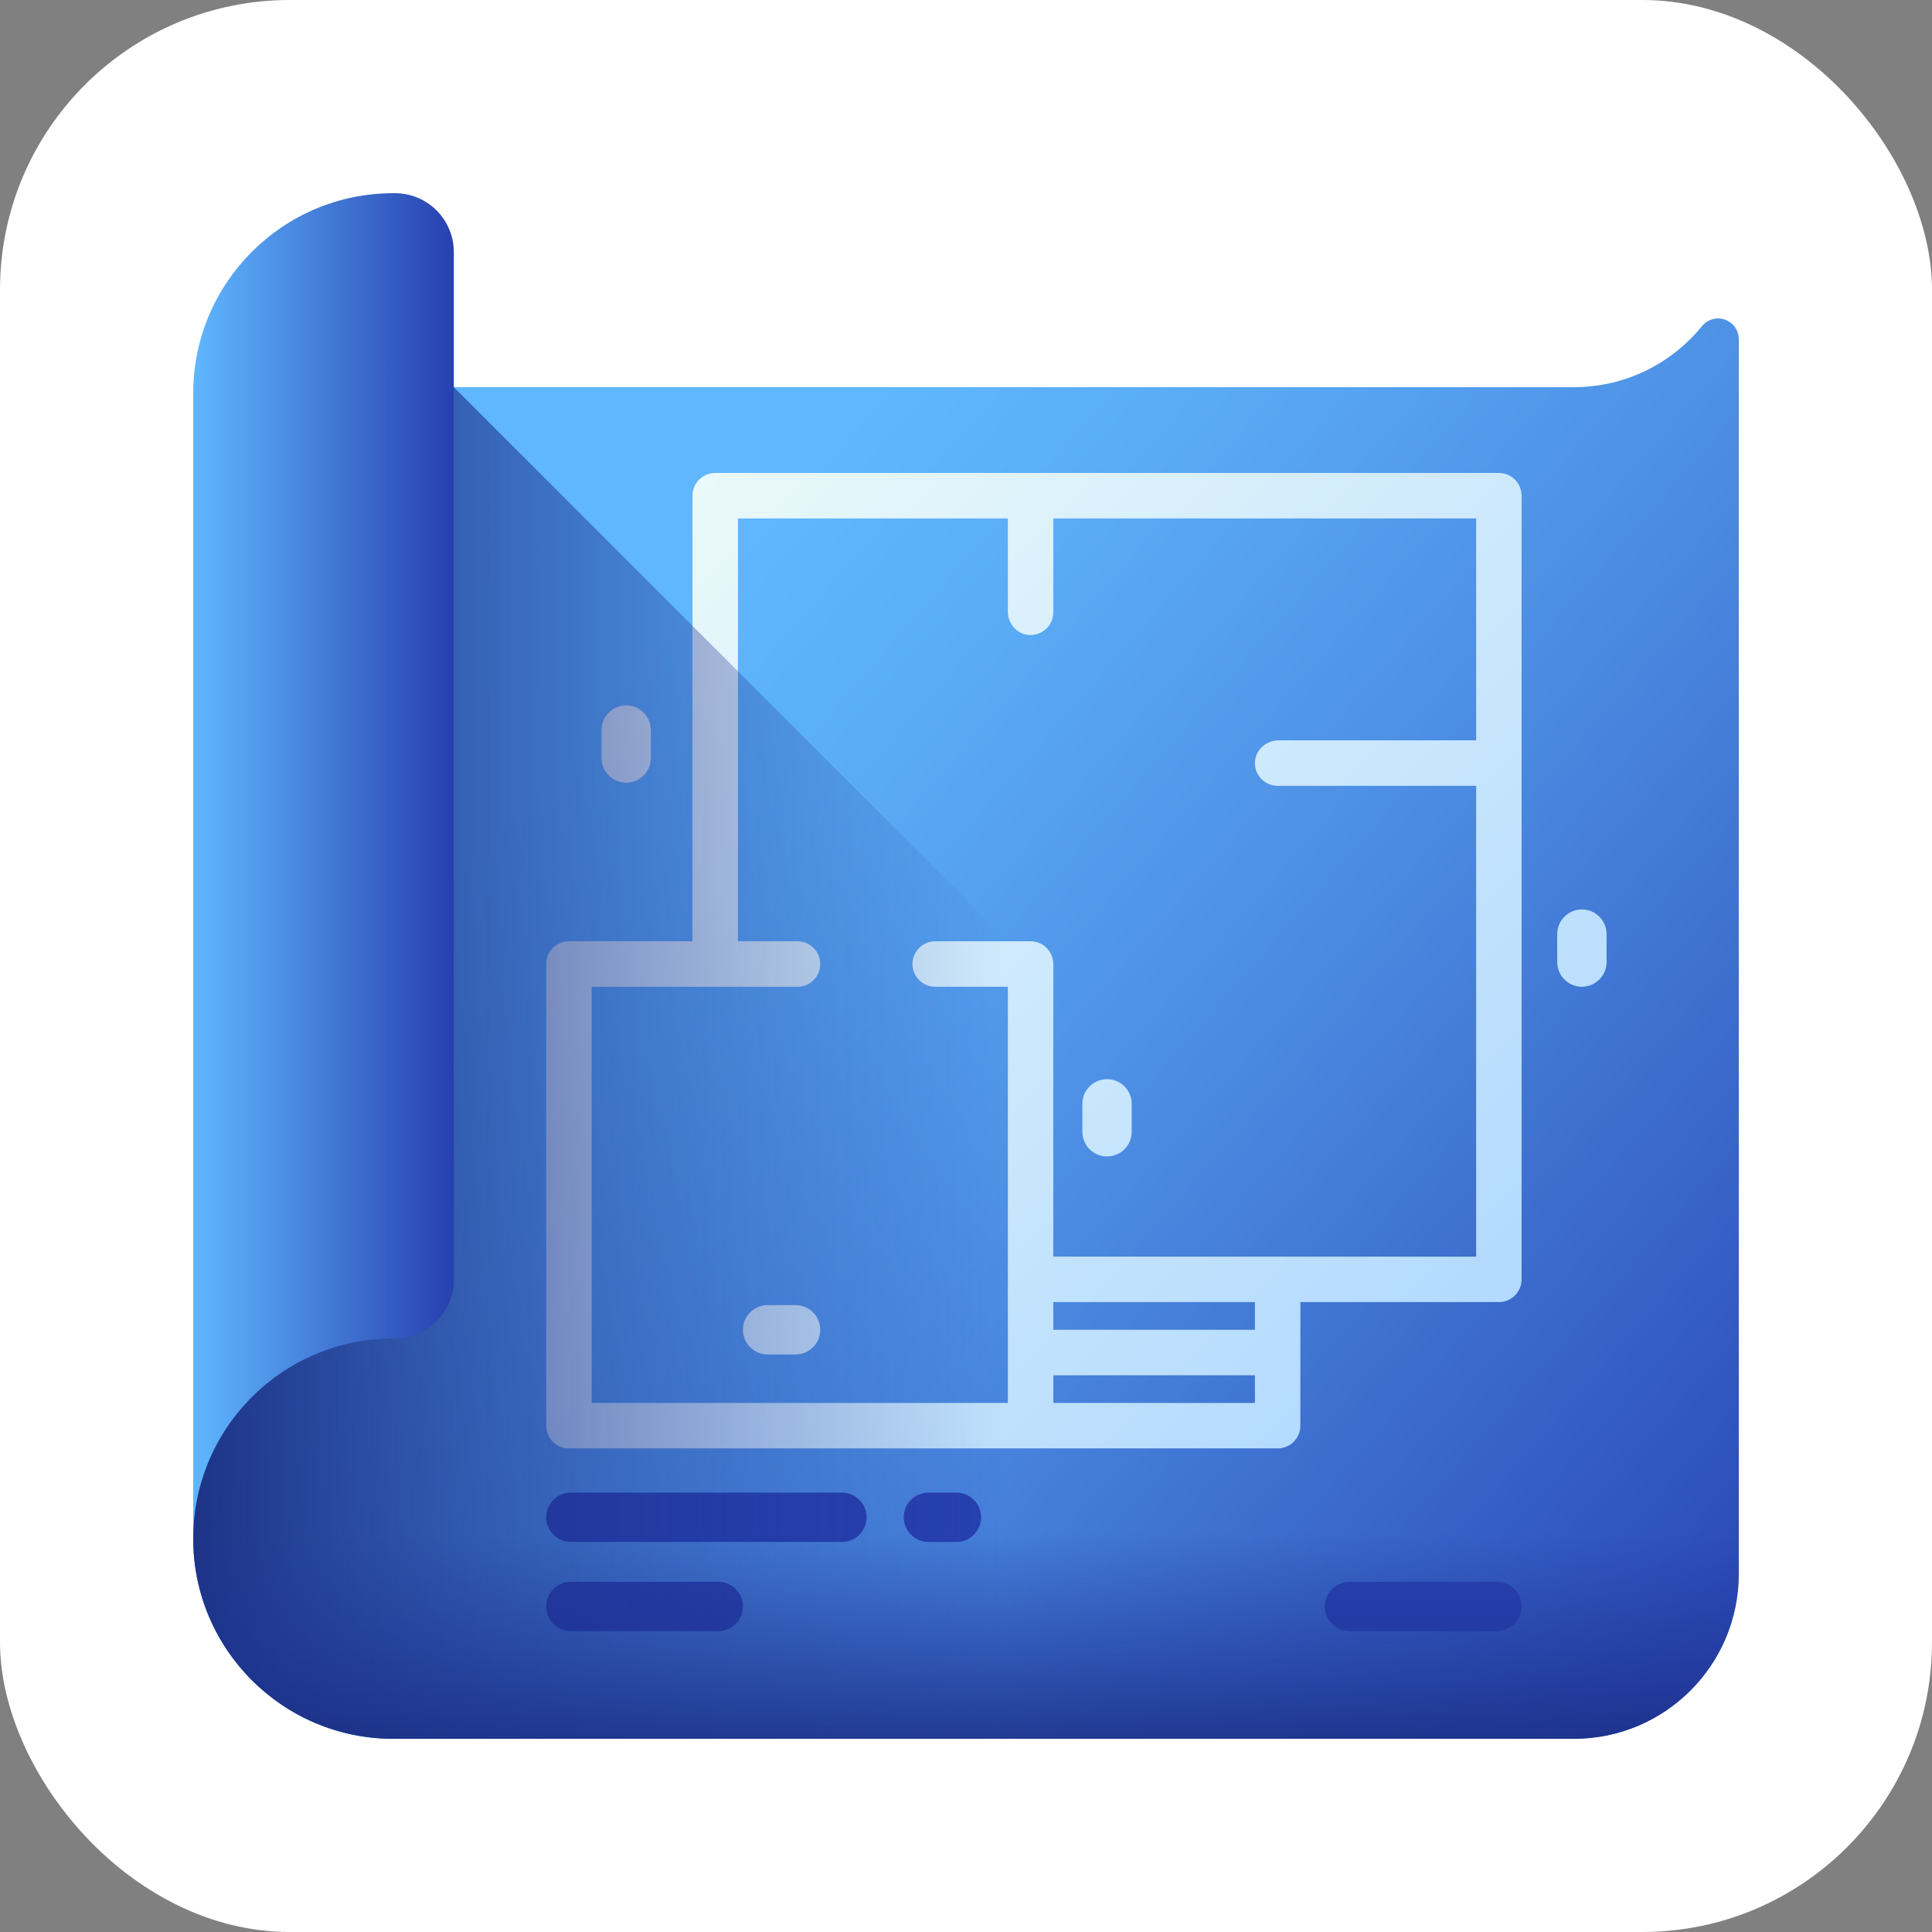 <svg xmlns="http://www.w3.org/2000/svg" width="100" height="100" viewBox="0 0 100 100" fill="none"><rect x="0" y="0" width="100" height="100" fill="#808080" stroke="none"/><rect width="100" height="100" rx="15" fill="white"></rect><g clip-path="url(#clip0_335_52)"><path d="M88.926 16.483C88.599 16.483 88.293 16.634 88.087 16.888C86.523 18.811 84.137 20.039 81.465 20.039H20.36C14.639 20.039 10.314 24.678 10.314 30.4L10 79.64C10 85.361 14.639 90 20.361 90H81.465C86.179 90 90 86.179 90 81.465V17.557C90 16.964 89.519 16.483 88.926 16.483Z" fill="url(#paint0_linear_335_52)"></path><path d="M77.581 24.481H37.02C36.37 24.481 35.843 25.009 35.843 25.658V48.721H29.446C28.797 48.721 28.27 49.248 28.27 49.898V73.793C28.27 74.444 28.797 74.969 29.446 74.969H66.13C66.78 74.969 67.307 74.444 67.307 73.793V67.396H77.581C78.231 67.396 78.758 66.871 78.758 66.219V25.658C78.758 25.009 78.231 24.481 77.581 24.481ZM64.954 72.616H54.519V71.183H64.954V72.616ZM64.954 68.83H54.519V67.396H64.954V68.83ZM76.405 38.321H66.179C65.534 38.321 64.972 38.82 64.954 39.465C64.936 40.131 65.47 40.674 66.13 40.674H76.405V65.043H54.519V49.898C54.519 49.248 53.992 48.721 53.343 48.721H48.405C47.755 48.721 47.228 49.248 47.228 49.898C47.228 50.548 47.755 51.074 48.405 51.074H52.166V72.616H30.623V51.074H41.278C41.928 51.074 42.455 50.548 42.455 49.898C42.455 49.248 41.928 48.721 41.278 48.721H38.196V26.834H52.166V31.653C52.166 32.251 52.596 32.784 53.189 32.859C53.907 32.95 54.519 32.392 54.519 31.692V26.834H76.405V38.321Z" fill="url(#paint1_linear_335_52)"></path><path d="M81.878 47.073C81.172 47.073 80.601 47.645 80.601 48.35V49.797C80.601 50.502 81.173 51.074 81.878 51.074C82.583 51.074 83.155 50.502 83.155 49.797V48.35C83.155 47.645 82.583 47.073 81.878 47.073Z" fill="url(#paint2_linear_335_52)"></path><path d="M32.411 36.511C31.706 36.511 31.134 37.083 31.134 37.788V39.235C31.134 39.94 31.706 40.512 32.411 40.512C33.116 40.512 33.688 39.94 33.688 39.235V37.788C33.688 37.083 33.116 36.511 32.411 36.511Z" fill="url(#paint3_linear_335_52)"></path><path d="M57.3 55.857C56.595 55.857 56.024 56.429 56.024 57.134V58.581C56.024 59.287 56.595 59.858 57.3 59.858C58.006 59.858 58.577 59.287 58.577 58.581V57.134C58.577 56.429 58.006 55.857 57.3 55.857Z" fill="url(#paint4_linear_335_52)"></path><path d="M41.178 67.553H39.731C39.026 67.553 38.454 68.125 38.454 68.83C38.454 69.535 39.026 70.107 39.731 70.107H41.178C41.883 70.107 42.455 69.535 42.455 68.83C42.455 68.125 41.883 67.553 41.178 67.553Z" fill="url(#paint5_linear_335_52)"></path><path d="M46.779 78.534C46.779 77.829 47.351 77.258 48.056 77.258H49.503C50.208 77.258 50.78 77.829 50.78 78.534C50.78 79.24 50.208 79.811 49.503 79.811H48.056C47.351 79.811 46.779 79.24 46.779 78.534Z" fill="#2740B0"></path><path d="M43.579 79.811H29.547C28.842 79.811 28.27 79.24 28.27 78.534C28.27 77.829 28.842 77.258 29.547 77.258H43.579C44.284 77.258 44.855 77.829 44.855 78.534C44.855 79.24 44.284 79.811 43.579 79.811Z" fill="#2740B0"></path><path d="M37.177 84.429H29.547C28.842 84.429 28.27 83.858 28.27 83.152C28.27 82.447 28.842 81.876 29.547 81.876H37.177C37.883 81.876 38.454 82.447 38.454 83.152C38.454 83.858 37.883 84.429 37.177 84.429Z" fill="#2740B0"></path><path d="M77.481 84.429H69.851C69.146 84.429 68.574 83.858 68.574 83.152C68.574 82.447 69.146 81.876 69.851 81.876H77.481C78.186 81.876 78.758 82.447 78.758 83.152C78.758 83.858 78.186 84.429 77.481 84.429Z" fill="#2740B0"></path><path d="M23.49 20.039H20.36C14.639 20.039 10.314 24.678 10.314 30.4L10 79.64C10 85.362 14.639 90 20.361 90H81.465C84.71 90 87.531 88.19 88.975 85.524L23.49 20.039Z" fill="url(#paint6_linear_335_52)"></path><path d="M10 61.388V79.639C10 85.361 14.639 90 20.361 90H81.465C86.179 90 90 86.179 90 81.465V61.388H10Z" fill="url(#paint7_linear_335_52)"></path><path d="M20.36 69.279H20.393C22.096 69.284 23.49 67.933 23.49 66.23V13.051C23.49 11.385 22.154 10.021 20.488 10.001C20.446 10 20.403 10 20.361 10C14.639 10 10 14.639 10 20.36V79.638C10.001 73.917 14.639 69.279 20.36 69.279Z" fill="url(#paint8_linear_335_52)"></path></g><defs><linearGradient id="paint0_linear_335_52" x1="32.182" y1="35.115" x2="92.414" y2="87.818" gradientUnits="userSpaceOnUse"><stop stop-color="#60B7FF"></stop><stop offset="0.165" stop-color="#5AABF6"></stop><stop offset="0.47" stop-color="#4A89E0"></stop><stop offset="0.878" stop-color="#2F52BC"></stop><stop offset="1" stop-color="#2740B0"></stop></linearGradient><linearGradient id="paint1_linear_335_52" x1="32.578" y1="28.79" x2="73.752" y2="69.964" gradientUnits="userSpaceOnUse"><stop stop-color="#EAF9FA"></stop><stop offset="1" stop-color="#B3DAFE"></stop></linearGradient><linearGradient id="paint2_linear_335_52" x1="47.22" y1="14.329" x2="88.946" y2="56.159" gradientUnits="userSpaceOnUse"><stop stop-color="#EAF9FA"></stop><stop offset="1" stop-color="#B3DAFE"></stop></linearGradient><linearGradient id="paint3_linear_335_52" x1="27.706" y1="33.794" x2="69.431" y2="75.624" gradientUnits="userSpaceOnUse"><stop stop-color="#EAF9FA"></stop><stop offset="1" stop-color="#B3DAFE"></stop></linearGradient><linearGradient id="paint4_linear_335_52" x1="30.509" y1="30.999" x2="72.234" y2="72.829" gradientUnits="userSpaceOnUse"><stop stop-color="#EAF9FA"></stop><stop offset="1" stop-color="#B3DAFE"></stop></linearGradient><linearGradient id="paint5_linear_335_52" x1="16.578" y1="44.894" x2="58.304" y2="86.724" gradientUnits="userSpaceOnUse"><stop stop-color="#EAF9FA"></stop><stop offset="1" stop-color="#B3DAFE"></stop></linearGradient><linearGradient id="paint6_linear_335_52" x1="51.897" y1="55.02" x2="7.177" y2="55.02" gradientUnits="userSpaceOnUse"><stop stop-color="#1F3596" stop-opacity="0"></stop><stop offset="0.407" stop-color="#1D3290" stop-opacity="0.407"></stop><stop offset="0.951" stop-color="#192B7F" stop-opacity="0.951"></stop><stop offset="1" stop-color="#192A7D"></stop></linearGradient><linearGradient id="paint7_linear_335_52" x1="50" y1="79.333" x2="50" y2="92.681" gradientUnits="userSpaceOnUse"><stop stop-color="#1F3596" stop-opacity="0"></stop><stop offset="0.407" stop-color="#1D3290" stop-opacity="0.407"></stop><stop offset="0.951" stop-color="#192B7F" stop-opacity="0.951"></stop><stop offset="1" stop-color="#192A7D"></stop></linearGradient><linearGradient id="paint8_linear_335_52" x1="10" y1="44.819" x2="23.49" y2="44.819" gradientUnits="userSpaceOnUse"><stop stop-color="#60B7FF"></stop><stop offset="1" stop-color="#2740B0"></stop></linearGradient><clipPath id="clip0_335_52"><rect width="80" height="80" fill="white" transform="translate(10 10)"></rect></clipPath></defs></svg>